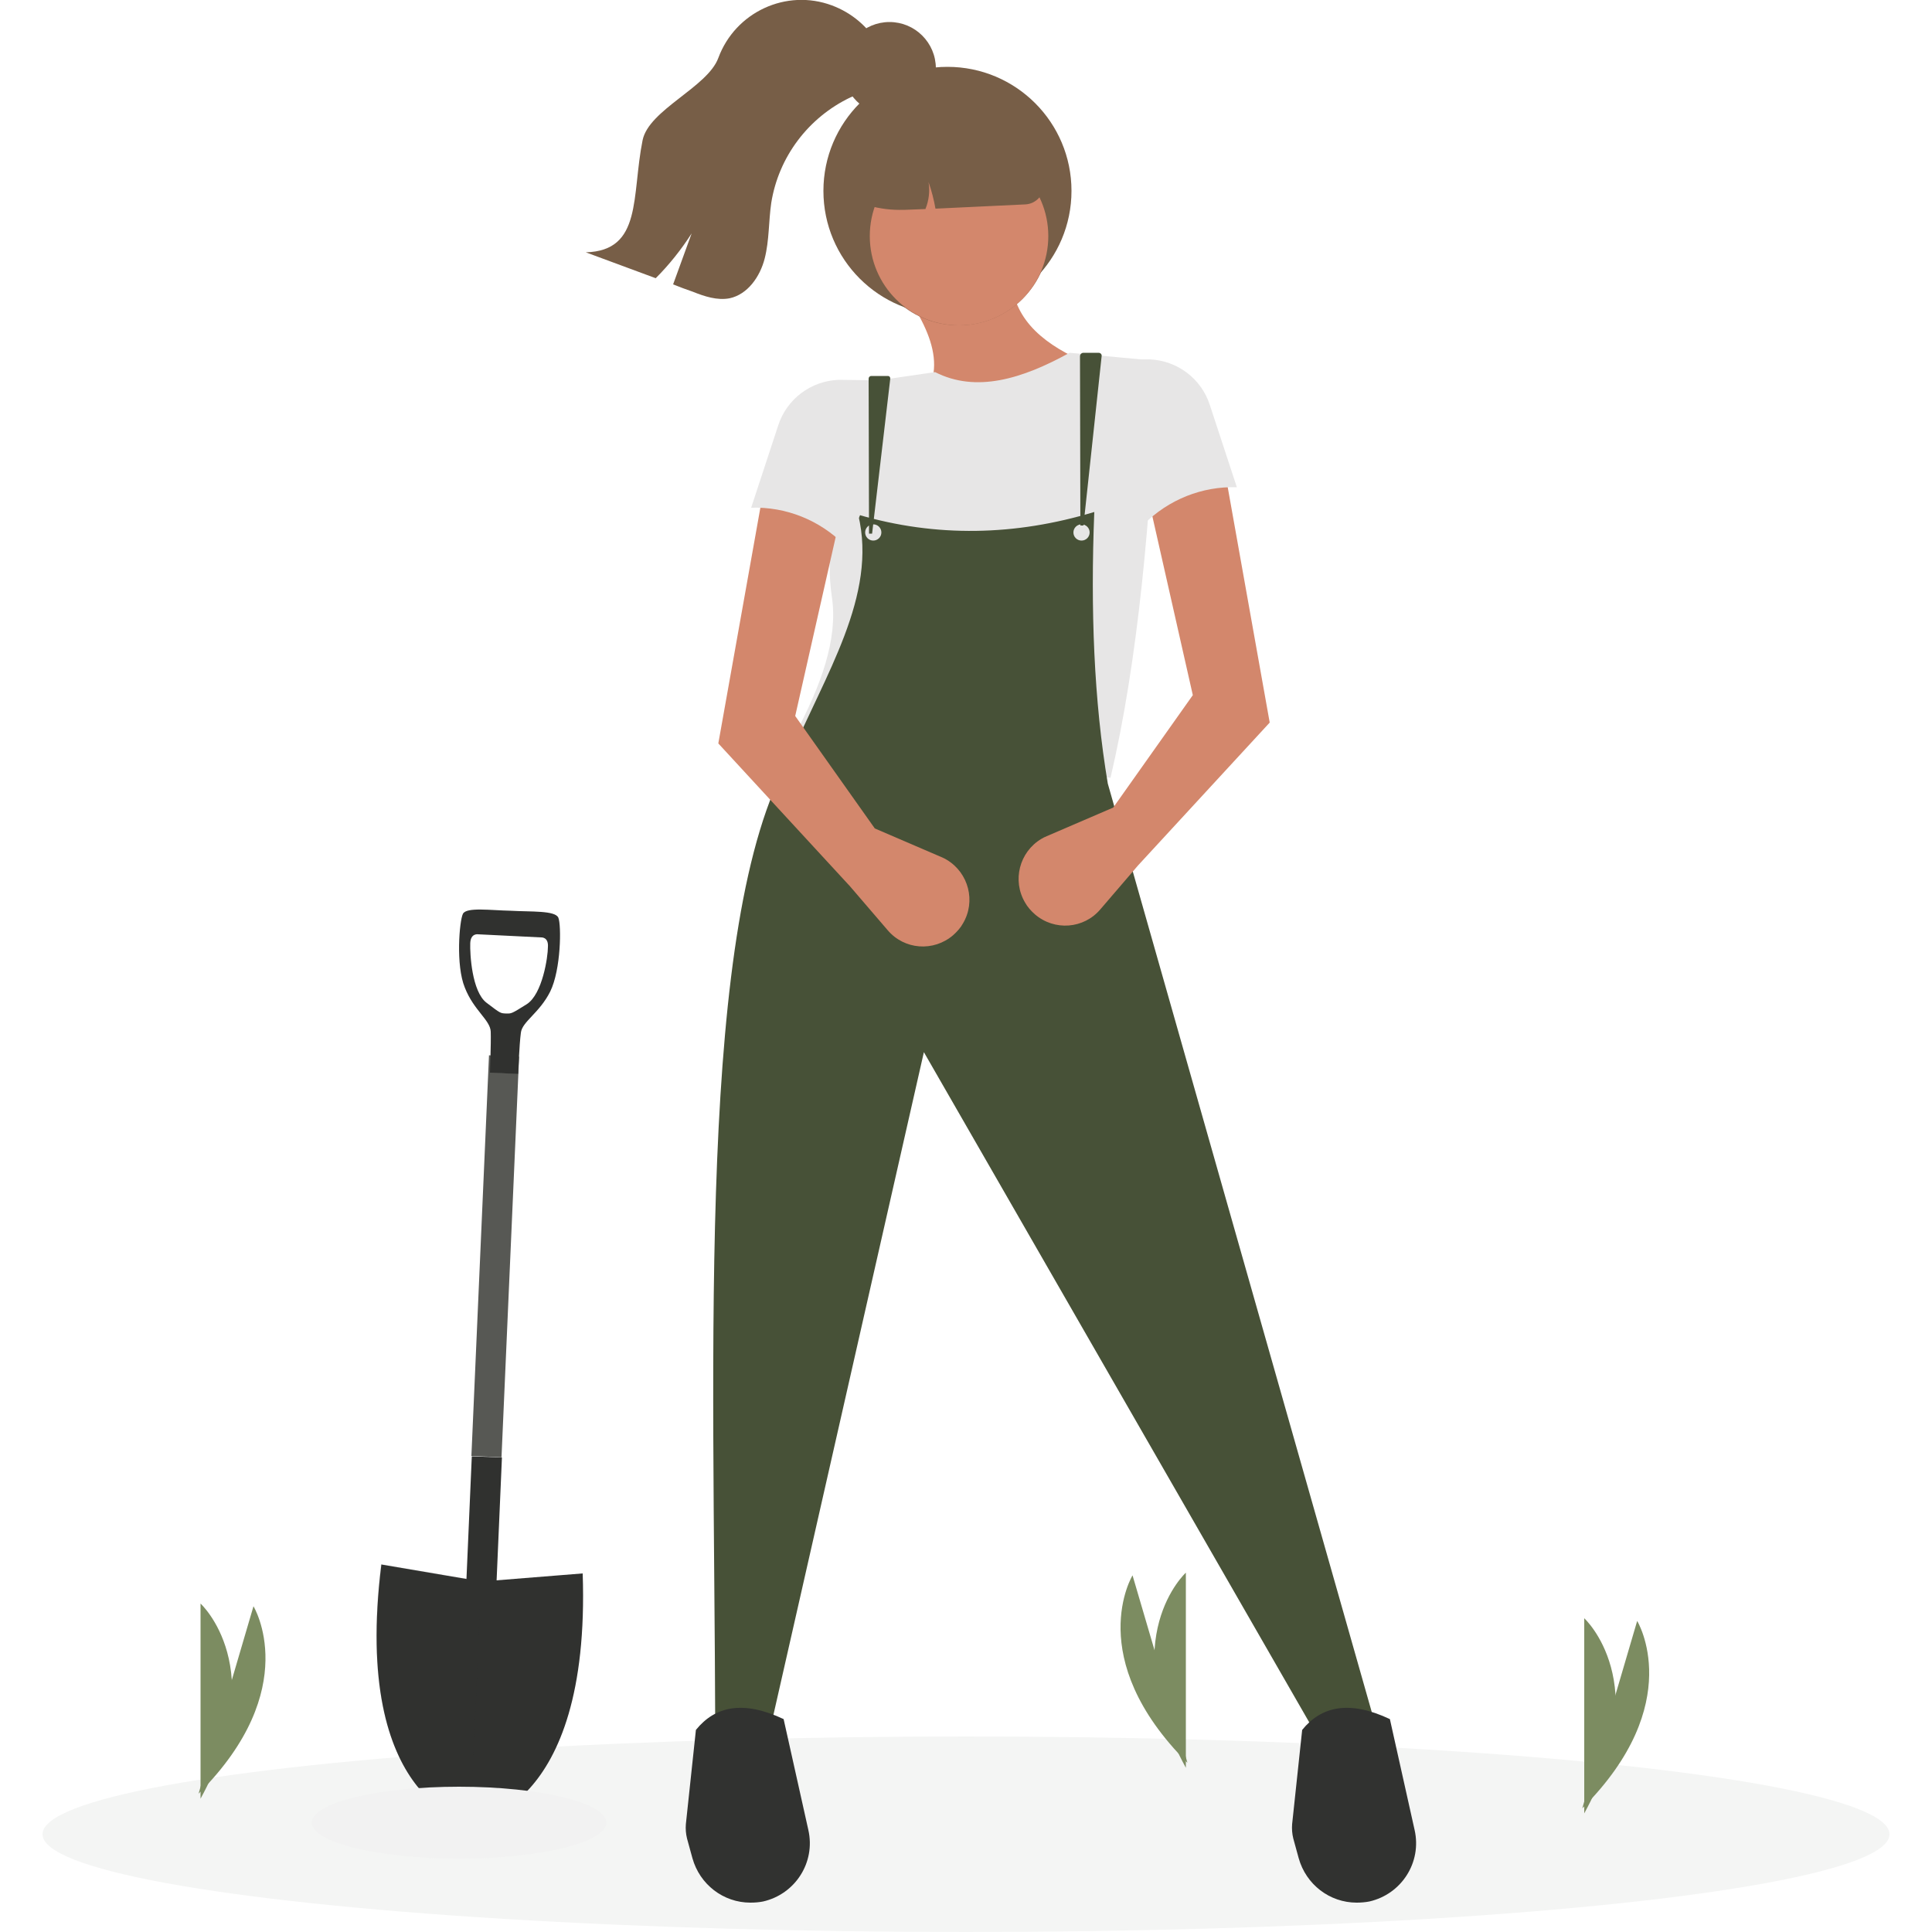 <?xml version="1.0" encoding="utf-8"?>
<!-- Generator: Adobe Illustrator 27.1.1, SVG Export Plug-In . SVG Version: 6.00 Build 0)  -->
<svg version="1.1" id="Lager_1" xmlns="http://www.w3.org/2000/svg" xmlns:xlink="http://www.w3.org/1999/xlink" x="0px" y="0px"
	 viewBox="0 0 500 500" style="enable-background:new 0 0 500 500;" xml:space="preserve">
<style type="text/css">
	.st0{fill:#F4F5F4;}
	.st1{fill:#7C8C61;}
	.st2{fill:#D3876C;}
	.st3{fill:#E7E6E6;}
	.st4{fill:#475137;}
	.st5{fill:#313230;}
	.st6{fill:#9E674F;}
	.st7{fill:#775E47;}
	.st8{fill:#30312F;}
	.st9{opacity:0.15;fill:#30312F;enable-background:new    ;}
	.st10{fill:#575854;}
	.st11{fill:#F2F2F2;}
</style>
<ellipse class="st0" cx="250" cy="474.7" rx="239" ry="25.3"/>
<path class="st1" d="M51.9,461.5V415c0,0,18.4,16.8,0,50.5"/>
<path class="st1" d="M52.5,460.3l13.1-44.6c0,0,13,21.3-14.2,48.5"/>
<path class="st1" d="M410,465.3v-46.5c0,0,18.4,16.8,0,50.5"/>
<path class="st1" d="M410.6,464.1l13.1-44.6c0,0,13,21.3-14.2,48.5"/>
<path class="st1" d="M306.9,453.5V407c0,0-18.4,16.8,0,50.5"/>
<path class="st1" d="M306.2,452.3l-13.1-44.6c0,0-13,21.3,14.2,48.5"/>
<path class="st2" d="M281.7,94.1c-12.6,9-29.5,12.4-47.6,14.2c12.5-10.1,7.6-21.3,0-32.7l27.7-2.8C262.6,83.1,270.6,89.5,281.7,94.1
	L281.7,94.1z"/>
<path class="st3" d="M287.4,201.3L205.8,190c6.6-12.5,11.1-24.5,9.5-35.4c-0.8-5.4-0.8-11,0.2-16.4l0.5-2.8c1.1-5.3,3.1-10.4,6.1-15
	c3.3-5.3,2.1-13.2,0.7-21.3l19.2-2.8c10.6,5.4,22.5,1.8,34.8-5l22.7,2.1C297.9,133.9,294.5,171,287.4,201.3L287.4,201.3z"/>
<path class="st4" d="M355.5,444.8l-15.6,2.8L239.1,272.3l-39.8,175.3l-14.2-0.7c-0.3-99.4-4.8-208.5,19.3-250.8
	c9-21.4,22.8-41.9,17.7-62.9c20.2,5.9,40.6,5.5,61.1-0.7c-1,25.3-0.1,48.9,3.5,70.3L355.5,444.8L355.5,444.8L355.5,444.8z"/>
<path class="st5" d="M351.1,492.4L351.1,492.4c-7,0-13.1-4.7-15-11.5l-1.4-5.1c-0.3-1.2-0.4-2.5-0.3-3.7l2.6-24.4
	c5-6.2,12.3-7.7,22.7-2.8l6.4,28.7c1.9,8.4-3.4,16.6-11.7,18.5C353.4,492.3,352.2,492.4,351.1,492.4L351.1,492.4L351.1,492.4z"/>
<path class="st5" d="M194.2,492.4L194.2,492.4c-7,0-13.1-4.7-15-11.5l-1.4-5.1c-0.3-1.2-0.4-2.5-0.3-3.7l2.6-24.4
	c5-6.2,12.3-7.7,22.7-2.8l6.4,28.7c1.9,8.4-3.4,16.6-11.7,18.5C196.5,492.3,195.4,492.4,194.2,492.4L194.2,492.4L194.2,492.4z"/>
<ellipse class="st6" cx="248.1" cy="60.8" rx="23.4" ry="23.4"/>
<circle class="st3" cx="226" cy="137.8" r="2.1"/>
<circle class="st3" cx="279.9" cy="137.8" r="2.1"/>
<path class="st2" d="M294.5,224l-9.7,11.3c-4.3,5.1-11.9,5.7-17,1.3c-1-0.9-1.9-1.9-2.5-3l0,0c-3.4-5.7-1.5-13.1,4.2-16.5
	c0.5-0.3,0.9-0.5,1.4-0.7l17.2-7.4l20.6-29.1l-11.4-50.4l19.9-6.4l11.4,63.9L294.5,224L294.5,224L294.5,224z"/>
<path class="st2" d="M220,229.4l9.7,11.3c4.3,5.1,11.9,5.7,17,1.3c1-0.9,1.9-1.9,2.5-3l0,0c3.4-5.7,1.5-13.1-4.2-16.5
	c-0.5-0.3-0.9-0.5-1.4-0.7l-17.2-7.4l-20.6-29.1l11.4-50.4l-19.9-6.4l-11.4,63.9L220,229.4L220,229.4L220,229.4z"/>
<path class="st3" d="M320.1,126.1c-9-0.3-17.7,3.2-24.1,9.6l-7.1-42.6l8.6-0.1c7.2,0.3,13.4,5,15.6,11.8L320.1,126.1L320.1,126.1z"
	/>
<path class="st3" d="M194.4,131.4c9-0.3,17.7,3.2,24.1,9.6c8.2-12.5,9.4-27,7.1-42.6l-8.6-0.1c-7.2,0.3-13.4,5-15.6,11.8
	L194.4,131.4L194.4,131.4z"/>
<path class="st4" d="M279.6,136h0.8l4.7-43.8c0.1-0.5-0.3-0.9-0.8-0.9h-0.1h-3.8c-0.5,0-0.9,0.4-0.9,0.9L279.6,136L279.6,136
	L279.6,136z"/>
<path class="st4" d="M224.9,138.1h0.8l4.7-40.1c0-0.4-0.2-0.7-0.6-0.7h-0.1h-4.2c-0.4,0-0.7,0.3-0.7,0.7L224.9,138.1L224.9,138.1
	L224.9,138.1z"/>
<circle class="st7" cx="245.2" cy="49.4" r="32.1"/>
<ellipse class="st2" cx="248.2" cy="61.1" rx="23.1" ry="23.1"/>
<path class="st7" d="M247.4,25.9l-9.4,0.3c-12.3,0.4-21.9,10.6-21.6,22.9v0.2l0.2,0.1c5.1,3.4,11.1,5.1,17.2,4.9h0.5l5.2-0.2
	c0.9-2.2,1.2-4.7,0.8-7c0.8,2.3,1.4,4.6,1.8,6.9l23.2-1.1c2.8-0.1,5-2.5,4.9-5.3C269.9,35.2,259.7,25.6,247.4,25.9L247.4,25.9z"/>
<path class="st7" d="M228.7,20.1c-2.1,2.6-5.5,3.7-8.6,5.1c-10.9,5.2-18.6,15.4-20.5,27.3c-0.7,4.8-0.5,9.7-1.7,14.4
	s-4.4,9.3-9.1,10.3c-3.2,0.6-6.5-0.5-9.5-1.7c-1.7-0.6-3.4-1.2-5.1-1.9c1.6-4.4,3.2-8.8,4.8-13.2c-2.7,4.2-5.8,8.1-9.3,11.6
	c-6-2.2-12.1-4.5-18.1-6.7c14.7-0.4,11.8-14.6,14.7-29c1.6-7.9,16.8-13.7,19.6-21.3c4.4-11.9,17.6-18,29.4-13.6
	c5.1,1.9,9.4,5.5,12.1,10.3C230.6,12.8,230.8,17.5,228.7,20.1L228.7,20.1z"/>
<circle class="st7" cx="230.2" cy="17.7" r="12"/>
<g>
	<g>
		<path class="st8" d="M121.8,471.7c0,0,31.1-2.2,29-64.5l-26.2,2.1l-25.9-4.4C91,466.7,121.8,471.7,121.8,471.7L121.8,471.7z"/>
		<path class="st9" d="M98.6,404.8c-7.6,61.9,23.2,66.8,23.2,66.8l2.7-62.4L98.6,404.8L98.6,404.8z"/>
	</g>
	<g>
		<path class="st8" d="M129.9,377.2l-7.8-0.3l-1.5,34.5l0,0v0.1c-0.1,2.2,1.6,4,3.7,4.1c2.2,0.1,4-1.6,4.1-3.7v-0.1l0,0L129.9,377.2
			L129.9,377.2z"/>
		
			<rect x="76.3" y="321.2" transform="matrix(4.388253e-02 -0.999 0.999 4.388253e-02 -202.229 438.936)" class="st10" width="103.8" height="7.8"/>
	</g>
	<path class="st8" d="M144.5,237.5c-0.8-1.9-7.1-1.5-12.3-1.8c-5.2-0.1-11.5-1-12.4,0.8s-1.9,13.3,0.5,19.1
		c2.3,5.9,6.6,8.4,6.7,11.4c0.1,2.9-0.2,10.6-0.2,10.6l3,0.1l1.3,0.1l3,0.1c0,0,0.3-7.7,0.7-10.6c0.3-2.9,4.8-5.1,7.6-10.7
		C145.2,250.9,145.3,239.4,144.5,237.5L144.5,237.5z M136.3,259.9c-4,2.5-3.9,2.4-5.3,2.4c-1.5-0.1-1.3,0.1-5.1-2.8
		c-3.8-2.9-4.3-12.7-4.2-15.4c0.1-2.7,2.1-2.3,2.1-2.3l8.1,0.4l8.1,0.4c0,0,2-0.2,1.8,2.5C141.8,247.6,140.4,257.3,136.3,259.9
		L136.3,259.9z"/>
</g>
<ellipse class="st11" cx="118.8" cy="471.7" rx="38.1" ry="9.3"/>
</svg>
